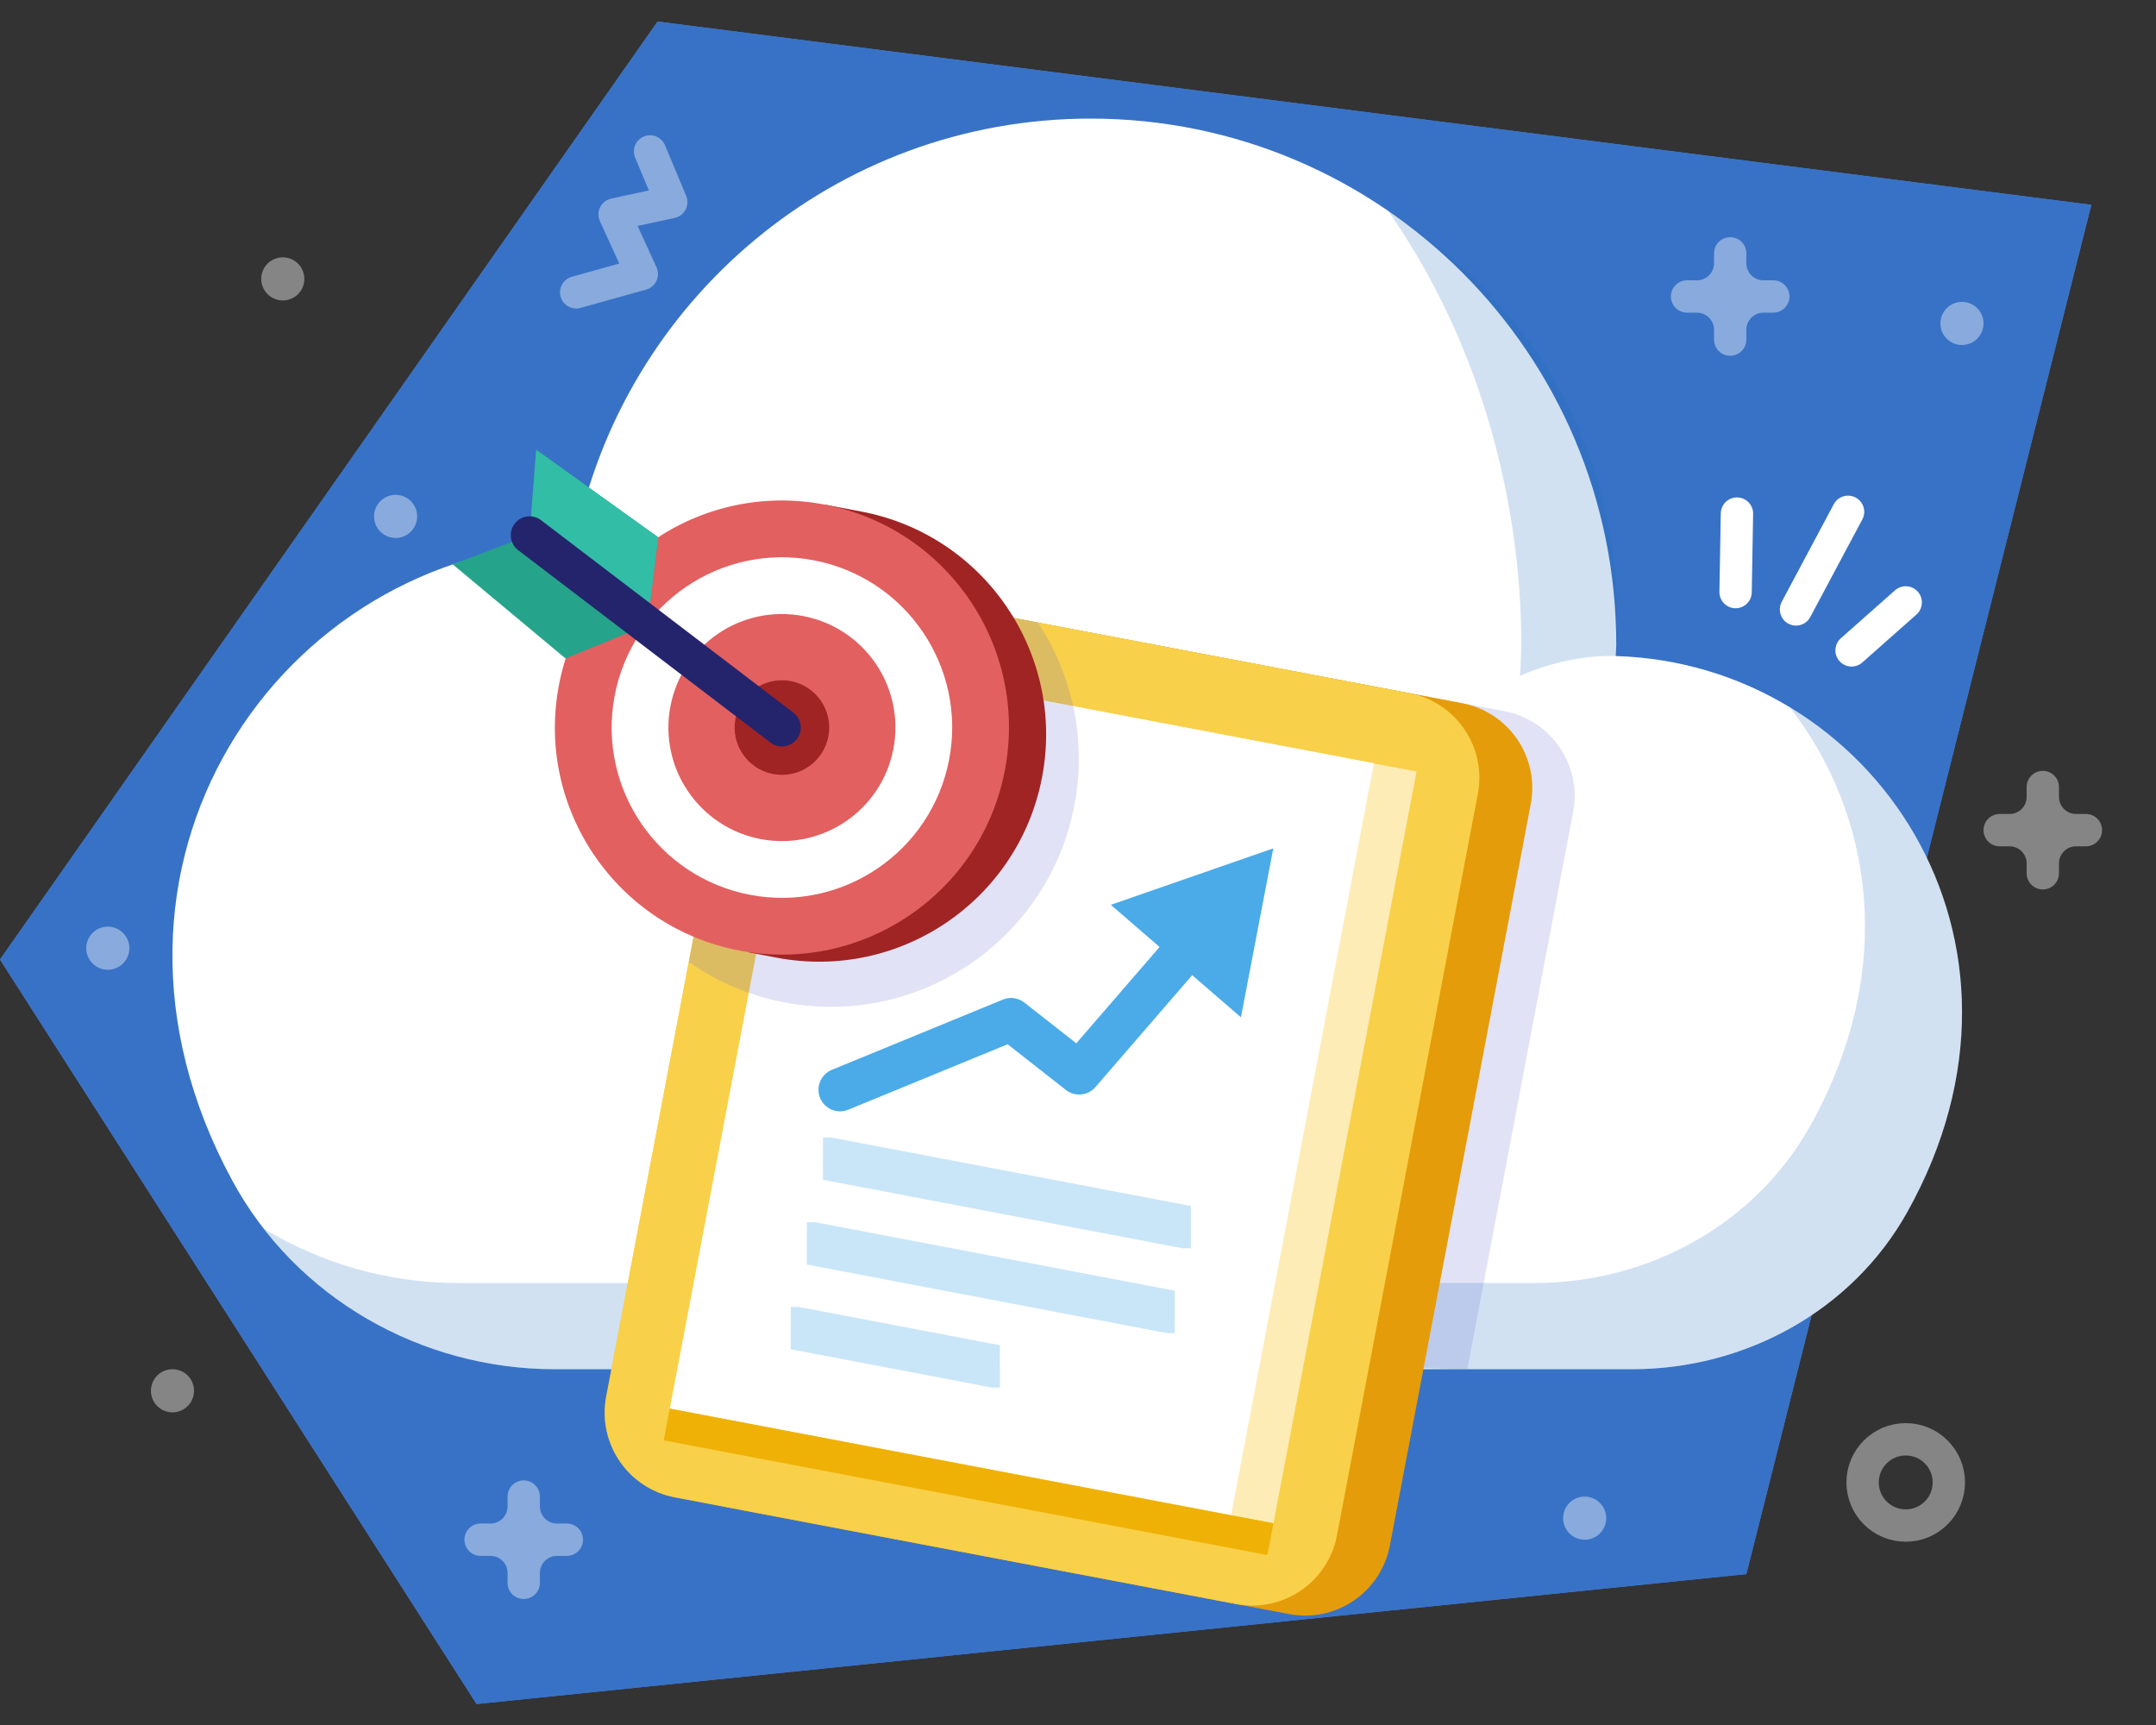 <?xml version="1.0" encoding="UTF-8" standalone="no"?>
<!DOCTYPE svg PUBLIC "-//W3C//DTD SVG 1.1//EN" "http://www.w3.org/Graphics/SVG/1.1/DTD/svg11.dtd">
<svg width="100%" height="100%" viewBox="0 0 1000 800" version="1.1" xmlns="http://www.w3.org/2000/svg" xmlns:xlink="http://www.w3.org/1999/xlink" xml:space="preserve" xmlns:serif="http://www.serif.com/" style="fill-rule:evenodd;clip-rule:evenodd;stroke-linecap:round;stroke-linejoin:round;stroke-miterlimit:10;">
    <rect x="0" y="0" width="1000" height="800" fill="#333333" stroke="none"/>
    <g transform="matrix(5,0,0,5,0,355.269)">
        <path d="M0,17.946L44.208,87L162,74.946L194,-52.054L61,-69.054L0,17.946Z" style="fill:rgb(82,130,225);fill-rule:nonzero;"/>
    </g>
    <g transform="matrix(5,0,0,5,0,355.269)">
        <path d="M0,17.946L44.208,87L162,74.946L194,-52.054L61,-69.054L0,17.946Z" style="fill:rgb(56,114,198);fill-rule:nonzero;"/>
    </g>
    <g transform="matrix(5,0,0,5,749.377,385.744)">
        <path d="M0,-16.298C0.008,-16.663 0.055,-17.019 0.055,-17.386C0.055,-44.317 -21.777,-66.149 -48.708,-66.149C-72.41,-66.149 -92.145,-49.232 -96.541,-26.818C-123.885,-26.097 -144.118,3.173 -128.347,32.319C-122.44,43.238 -110.811,49.851 -98.397,49.851L1.531,49.851C12.005,49.851 21.921,44.439 27.038,35.3C41.212,9.992 23.729,-15.609 0,-16.298" style="fill:white;fill-rule:nonzero;"/>
    </g>
    <g transform="matrix(5,0,0,5,0,0)">
        <g opacity="0.2">
            <g transform="matrix(1,0,0,1,141,19.58)">
                <path d="M0,43.117C0,43.117 4.169,41.108 8.875,41.27C9.773,29.637 6.601,12.033 -12.214,0C2.161,20.635 0,43.117 0,43.117" style="fill:rgb(27,106,191);fill-rule:nonzero;"/>
            </g>
            <g transform="matrix(1,0,0,1,166.02,127)">
                <path d="M0,-61.403C7.763,-51.456 9.963,-36.96 1.893,-22.551C-3.224,-13.413 -13.14,-8 -23.614,-8L-123.542,-8C-129.982,-8 -136.202,-9.793 -141.53,-13.03C-135.148,-4.83 -125.137,0 -114.542,0L-14.614,0C-4.14,0 5.776,-5.413 10.893,-14.551C21.544,-33.569 14.318,-52.749 0,-61.403" style="fill:rgb(27,106,191);fill-rule:nonzero;"/>
            </g>
        </g>
    </g>
    <g transform="matrix(-2.353,4.412,4.412,2.353,859.386,281.295)">
        <path d="M-7.544,-4.526L2.716,-4.526" style="fill:none;fill-rule:nonzero;stroke:white;stroke-width:3px;"/>
    </g>
    <g transform="matrix(-3.744,3.314,3.314,3.744,869.321,307.149)">
        <path d="M-5.866,-2.223L0.843,-2.223" style="fill:none;fill-rule:nonzero;stroke:white;stroke-width:3px;"/>
    </g>
    <g transform="matrix(0.087,-4.999,-4.999,-0.087,823.511,257.019)">
        <path d="M-3.577,3.64L3.704,3.64" style="fill:none;fill-rule:nonzero;stroke:white;stroke-width:3px;"/>
    </g>
    <g transform="matrix(5,0,0,5,0,0)">
        <g opacity="0.4">
            <g transform="matrix(0,-1,-1,0,176.783,133.5)">
                <circle cx="-4" cy="0" r="4" style="fill:none;stroke:white;stroke-width:3px;"/>
            </g>
        </g>
    </g>
    <g transform="matrix(5,0,0,5,0,0)">
        <g opacity="0.4">
            <g transform="matrix(1,0,0,1,164.5,29)">
                <path d="M0,-3L-0.917,-3C-1.791,-3 -2.5,-3.709 -2.5,-4.583L-2.5,-5.5C-2.5,-6.328 -3.171,-7 -4,-7C-4.829,-7 -5.5,-6.328 -5.5,-5.5L-5.5,-4.583C-5.5,-3.709 -6.209,-3 -7.083,-3L-8,-3C-8.829,-3 -9.5,-2.328 -9.5,-1.5C-9.5,-0.672 -8.829,0 -8,0L-7.083,0C-6.209,0 -5.5,0.709 -5.5,1.583L-5.5,2.5C-5.5,3.328 -4.829,4 -4,4C-3.171,4 -2.5,3.328 -2.5,2.5L-2.5,1.583C-2.5,0.709 -1.791,0 -0.917,0L0,0C0.829,0 1.5,-0.672 1.5,-1.5C1.5,-2.328 0.829,-3 0,-3" style="fill:white;fill-rule:nonzero;"/>
            </g>
        </g>
    </g>
    <g transform="matrix(5,0,0,5,0,0)">
        <g opacity="0.4">
            <g transform="matrix(1,0,0,1,193.5,78.5)">
                <path d="M0,-3L-0.917,-3C-1.791,-3 -2.5,-3.709 -2.5,-4.583L-2.5,-5.5C-2.5,-6.328 -3.171,-7 -4,-7C-4.829,-7 -5.5,-6.328 -5.5,-5.5L-5.5,-4.583C-5.5,-3.709 -6.209,-3 -7.083,-3L-8,-3C-8.829,-3 -9.5,-2.328 -9.5,-1.5C-9.5,-0.672 -8.829,0 -8,0L-7.083,0C-6.209,0 -5.5,0.709 -5.5,1.583L-5.5,2.5C-5.5,3.328 -4.829,4 -4,4C-3.171,4 -2.5,3.328 -2.5,2.5L-2.5,1.583C-2.5,0.709 -1.791,0 -0.917,0L0,0C0.829,0 1.5,-0.672 1.5,-1.5C1.5,-2.328 0.829,-3 0,-3" style="fill:white;fill-rule:nonzero;"/>
            </g>
        </g>
    </g>
    <g transform="matrix(5,0,0,5,0,0)">
        <g opacity="0.4">
            <g transform="matrix(1,0,0,1,52.584,144.314)">
                <path d="M0,-3L-0.917,-3C-1.791,-3 -2.5,-3.709 -2.5,-4.583L-2.5,-5.5C-2.5,-6.328 -3.171,-7 -4,-7C-4.829,-7 -5.5,-6.328 -5.5,-5.5L-5.5,-4.583C-5.5,-3.709 -6.209,-3 -7.083,-3L-8,-3C-8.829,-3 -9.5,-2.328 -9.5,-1.5C-9.5,-0.672 -8.829,0 -8,0L-7.083,0C-6.209,0 -5.5,0.709 -5.5,1.583L-5.5,2.5C-5.5,3.328 -4.829,4 -4,4C-3.171,4 -2.5,3.328 -2.5,2.5L-2.5,1.583C-2.5,0.709 -1.791,0 -0.917,0L0,0C0.829,0 1.5,-0.672 1.5,-1.5C1.5,-2.328 0.829,-3 0,-3" style="fill:white;fill-rule:nonzero;"/>
            </g>
        </g>
    </g>
    <g transform="matrix(5,0,0,5,0,0)">
        <g opacity="0.4">
            <g transform="matrix(0.386,0.922,0.922,-0.386,64.831,20.311)">
                <path d="M-7.531,-1.758L-2.432,-1.758L-3.412,-7.053L2.667,-6.857L1.882,-13.133" style="fill:none;fill-rule:nonzero;stroke:white;stroke-width:3px;"/>
            </g>
        </g>
    </g>
    <g transform="matrix(5,0,0,5,0,0)">
        <g opacity="0.4">
            <g transform="matrix(0,-1,-1,0,182,28)">
                <path d="M-2,-2C-3.105,-2 -4,-1.105 -4,0C-4,1.105 -3.105,2 -2,2C-0.895,2 0,1.105 0,0C0,-1.105 -0.895,-2 -2,-2" style="fill:white;fill-rule:nonzero;"/>
            </g>
        </g>
    </g>
    <g transform="matrix(5,0,0,5,0,0)">
        <g opacity="0.4">
            <g transform="matrix(0,-1,-1,0,36.698,45.898)">
                <path d="M-2,-2C-3.105,-2 -4,-1.105 -4,0C-4,1.105 -3.105,2 -2,2C-0.895,2 0,1.105 0,0C0,-1.105 -0.895,-2 -2,-2" style="fill:white;fill-rule:nonzero;"/>
            </g>
        </g>
    </g>
    <g transform="matrix(5,0,0,5,0,0)">
        <g opacity="0.4">
            <g transform="matrix(0,-1,-1,0,10,85.948)">
                <path d="M-2,-2C-3.105,-2 -4,-1.105 -4,0C-4,1.105 -3.105,2 -2,2C-0.895,2 0,1.105 0,0C0,-1.105 -0.895,-2 -2,-2" style="fill:white;fill-rule:nonzero;"/>
            </g>
        </g>
    </g>
    <g transform="matrix(5,0,0,5,0,0)">
        <g opacity="0.4">
            <g transform="matrix(0,-1,-1,0,16,127)">
                <path d="M-2,-2C-3.105,-2 -4,-1.105 -4,0C-4,1.105 -3.105,2 -2,2C-0.895,2 0,1.105 0,0C0,-1.105 -0.895,-2 -2,-2" style="fill:white;fill-rule:nonzero;"/>
            </g>
        </g>
    </g>
    <g transform="matrix(5,0,0,5,0,0)">
        <g opacity="0.4">
            <g transform="matrix(0,-1,-1,0,147,138.814)">
                <path d="M-2,-2C-3.105,-2 -4,-1.105 -4,0C-4,1.105 -3.105,2 -2,2C-0.895,2 0,1.105 0,0C0,-1.105 -0.895,-2 -2,-2" style="fill:white;fill-rule:nonzero;"/>
            </g>
        </g>
    </g>
    <g transform="matrix(5,0,0,5,0,0)">
        <g opacity="0.4">
            <g transform="matrix(0.324,-0.946,-0.946,-0.324,27.459,24.288)">
                <path d="M-1.892,-1.352C-2.997,-1.352 -3.892,-0.456 -3.892,0.648C-3.892,1.753 -2.996,2.648 -1.892,2.648C-0.788,2.648 0.108,1.752 0.108,0.648C0.108,-0.457 -0.788,-1.353 -1.892,-1.352" style="fill:white;fill-rule:nonzero;"/>
            </g>
        </g>
    </g>
    <g transform="matrix(5,0,0,5,0,0)">
        <g opacity="0.2">
            <g transform="matrix(1,0,0,1,136.111,55.251)">
                <path d="M0,71.749L9.818,20.07C10.643,15.73 7.793,11.542 3.452,10.718L-48.616,0.825C-52.957,0 -57.144,2.851 -57.969,7.191L-62.384,69.708L0,71.749Z" style="fill:rgb(103,108,206);fill-rule:nonzero;"/>
            </g>
        </g>
    </g>
    <g transform="matrix(5,0,0,5,678.166,699.089)">
        <path d="M0,-74.596L-52.069,-84.489C-56.409,-85.313 -60.597,-82.463 -61.421,-78.122L-74.487,-9.353C-75.312,-5.012 -72.461,-0.825 -68.121,0L-16.052,9.893C-11.711,10.717 -7.524,7.867 -6.699,3.526L6.366,-65.243C7.191,-69.584 4.341,-73.771 0,-74.596" style="fill:rgb(229,156,10);fill-rule:nonzero;"/>
    </g>
    <g transform="matrix(5,0,0,5,653.606,694.423)">
        <path d="M0,-74.596L-52.069,-84.489C-56.409,-85.313 -60.597,-82.463 -61.421,-78.122L-74.487,-9.353C-75.312,-5.012 -72.461,-0.825 -68.121,0L-16.052,9.893C-11.711,10.717 -7.524,7.867 -6.699,3.526L6.366,-65.243C7.191,-69.584 4.341,-73.771 0,-74.596" style="fill:rgb(239,177,5);fill-rule:nonzero;"/>
    </g>
    <g transform="matrix(5,0,0,5,0,0)">
        <g opacity="0.6">
            <g transform="matrix(1,0,0,1,130.721,138.885)">
                <path d="M0,-74.596L-52.069,-84.489C-56.409,-85.313 -60.597,-82.463 -61.421,-78.122L-74.487,-9.353C-75.312,-5.012 -72.461,-0.825 -68.121,0L-16.052,9.893C-11.711,10.717 -7.524,7.867 -6.699,3.526L6.366,-65.243C7.191,-69.584 4.341,-73.771 0,-74.596" style="fill:rgb(255,229,118);fill-rule:nonzero;"/>
            </g>
        </g>
    </g>
    <g transform="matrix(5,0,0,5,0,0)">
        <g opacity="0.6">
            <g transform="matrix(0.187,-0.982,-0.982,-0.187,120.678,139.885)">
                <rect x="-1.857" y="2.243" width="70.999" height="55.001" style="fill:white;"/>
            </g>
        </g>
    </g>
    <g transform="matrix(0.933,-4.912,-4.912,-0.933,590.484,691.976)">
        <rect x="-2.839" y="3.429" width="71" height="53" style="fill:white;"/>
    </g>
    <g transform="matrix(-4.912,-0.933,-0.933,4.912,319.421,627.99)">
        <rect x="-56.219" y="5.293" width="57" height="3" style="fill:rgb(239,177,5);"/>
    </g>
    <g transform="matrix(5,0,0,5,0,0)">
        <g opacity="0.3">
            <g transform="matrix(0.982,0.187,0.187,-0.982,77.598,104.405)">
                <g>
                    <clipPath id="_clip1">
                        <path d="M0.886,-11.408L34.435,-5.034L32.517,5.062L-1.032,-1.312L0.886,-11.408Z"/>
                    </clipPath>
                    <g clip-path="url(#_clip1)">
                        <path d="M-0.299,-3.173L33.701,-3.173" style="fill:none;fill-rule:nonzero;stroke:rgb(74,171,232);stroke-width:4px;stroke-linecap:butt;stroke-linejoin:miter;"/>
                    </g>
                </g>
            </g>
        </g>
    </g>
    <g transform="matrix(5,0,0,5,0,0)">
        <g opacity="0.3">
            <g transform="matrix(0.982,0.187,0.187,-0.982,76.105,112.265)">
                <g>
                    <clipPath id="_clip2">
                        <path d="M0.886,-11.408L34.434,-5.034L32.516,5.062L-1.032,-1.312L0.886,-11.408Z"/>
                    </clipPath>
                    <g clip-path="url(#_clip2)">
                        <path d="M-0.299,-3.173L33.701,-3.173" style="fill:none;fill-rule:nonzero;stroke:rgb(74,171,232);stroke-width:4px;stroke-linecap:butt;stroke-linejoin:miter;"/>
                    </g>
                </g>
            </g>
        </g>
    </g>
    <g transform="matrix(5,0,0,5,0,0)">
        <g opacity="0.2">
            <g transform="matrix(1,0,0,1,69.3,88.158)">
                <path d="M0,-27.396L-5.408,1.071C-2.822,2.882 0.176,4.192 3.48,4.82C15.959,7.191 27.998,-1.004 30.368,-13.483C31.53,-19.594 30.152,-25.596 26.984,-30.412L9.353,-33.762C5.012,-34.587 0.825,-31.737 0,-27.396" style="fill:rgb(103,108,206);fill-rule:nonzero;"/>
            </g>
        </g>
    </g>
    <g transform="matrix(5,0,0,5,0,0)">
        <g opacity="0.3">
            <g transform="matrix(0.982,0.187,0.187,-0.982,74.221,121.475)">
                <g>
                    <clipPath id="_clip3">
                        <path d="M0.495,-7.257L19.567,-3.634L18.171,3.711L-0.9,0.088L0.495,-7.257Z"/>
                    </clipPath>
                    <g clip-path="url(#_clip3)">
                        <path d="M-0.167,-1.773L18.833,-1.773" style="fill:none;fill-rule:nonzero;stroke:rgb(74,171,232);stroke-width:4px;stroke-linecap:butt;stroke-linejoin:miter;"/>
                    </g>
                </g>
            </g>
        </g>
    </g>
    <g transform="matrix(5,0,0,5,483.352,328.623)">
        <path d="M0,6.345C-2.171,17.771 -13.193,25.274 -24.619,23.103C-25.804,22.878 -27.205,22.612 -27.205,22.612L-20.206,-18.929C-20.206,-18.929 -18.186,-18.546 -16.758,-18.274C-5.332,-16.103 2.171,-5.081 0,6.345" style="fill:rgb(160,36,36);fill-rule:nonzero;"/>
    </g>
    <g transform="matrix(0.933,-4.912,-4.912,-0.933,401.283,239.463)">
        <path d="M-20.688,-17.128C-32.319,-17.128 -41.747,-7.7 -41.747,3.931C-41.747,15.561 -32.319,24.989 -20.688,24.989C-9.058,24.989 0.37,15.561 0.37,3.931C0.37,-7.7 -9.058,-17.128 -20.688,-17.128" style="fill:rgb(226,96,96);fill-rule:nonzero;"/>
    </g>
    <g transform="matrix(0.933,-4.912,-4.912,-0.933,391.628,263.954)">
        <path d="M-15.516,-12.846C-24.238,-12.847 -31.31,-5.775 -31.309,2.947C-31.31,11.67 -24.239,18.741 -15.516,18.742C-6.794,18.742 0.277,11.67 0.278,2.947C0.278,-5.775 -6.794,-12.846 -15.516,-12.846" style="fill:white;fill-rule:nonzero;"/>
    </g>
    <g transform="matrix(0.933,-4.912,-4.912,-0.933,381.977,288.44)">
        <path d="M-10.345,-8.564C-16.16,-8.565 -20.874,-3.85 -20.874,1.966C-20.875,7.781 -16.16,12.495 -10.345,12.495C-4.529,12.495 0.185,7.781 0.185,1.966C0.185,-3.85 -4.529,-8.564 -10.345,-8.564" style="fill:rgb(226,96,96);fill-rule:nonzero;"/>
    </g>
    <g transform="matrix(0.933,-4.912,-4.912,-0.933,370.716,317.012)">
        <path d="M-4.31,-3.568C-6.733,-3.568 -8.697,-1.604 -8.697,0.819C-8.697,3.242 -6.734,5.206 -4.31,5.206C-1.887,5.206 0.077,3.243 0.077,0.819C0.077,-1.604 -1.887,-3.568 -4.31,-3.568" style="fill:rgb(160,36,36);fill-rule:nonzero;"/>
    </g>
    <g transform="matrix(5,0,0,5,248.709,305.367)">
        <path d="M0,-19.355L-0.612,-11.433L-7.742,-8.723L2.719,0L10.31,-3.106L11.31,-11.241L0,-19.355Z" style="fill:rgb(38,163,139);fill-rule:nonzero;"/>
    </g>
    <g transform="matrix(5,0,0,5,300.258,208.592)">
        <path d="M0,16.249L1,8.114L-10.31,0L-10.922,7.922" style="fill:rgb(50,190,166);fill-rule:nonzero;"/>
    </g>
    <g transform="matrix(-3.976,-3.032,-3.032,3.976,284.678,221.859)">
        <path d="M-26.417,8.922L3.013,8.922" style="fill:none;fill-rule:nonzero;stroke:rgb(36,36,109);stroke-width:3.5px;stroke-linejoin:miter;"/>
    </g>
    <g transform="matrix(5,0,0,5,389.63,436.884)">
        <path d="M0,13.704L15.864,7.189L22.181,12.144L32.68,0" style="fill:none;fill-rule:nonzero;stroke:rgb(74,171,232);stroke-width:4px;stroke-linecap:butt;stroke-linejoin:miter;"/>
    </g>
    <g transform="matrix(5,0,0,5,575.574,393.451)">
        <path d="M0,15.67L3,0L-12.071,5.235L0,15.67Z" style="fill:rgb(74,171,232);fill-rule:nonzero;"/>
    </g>
</svg>
